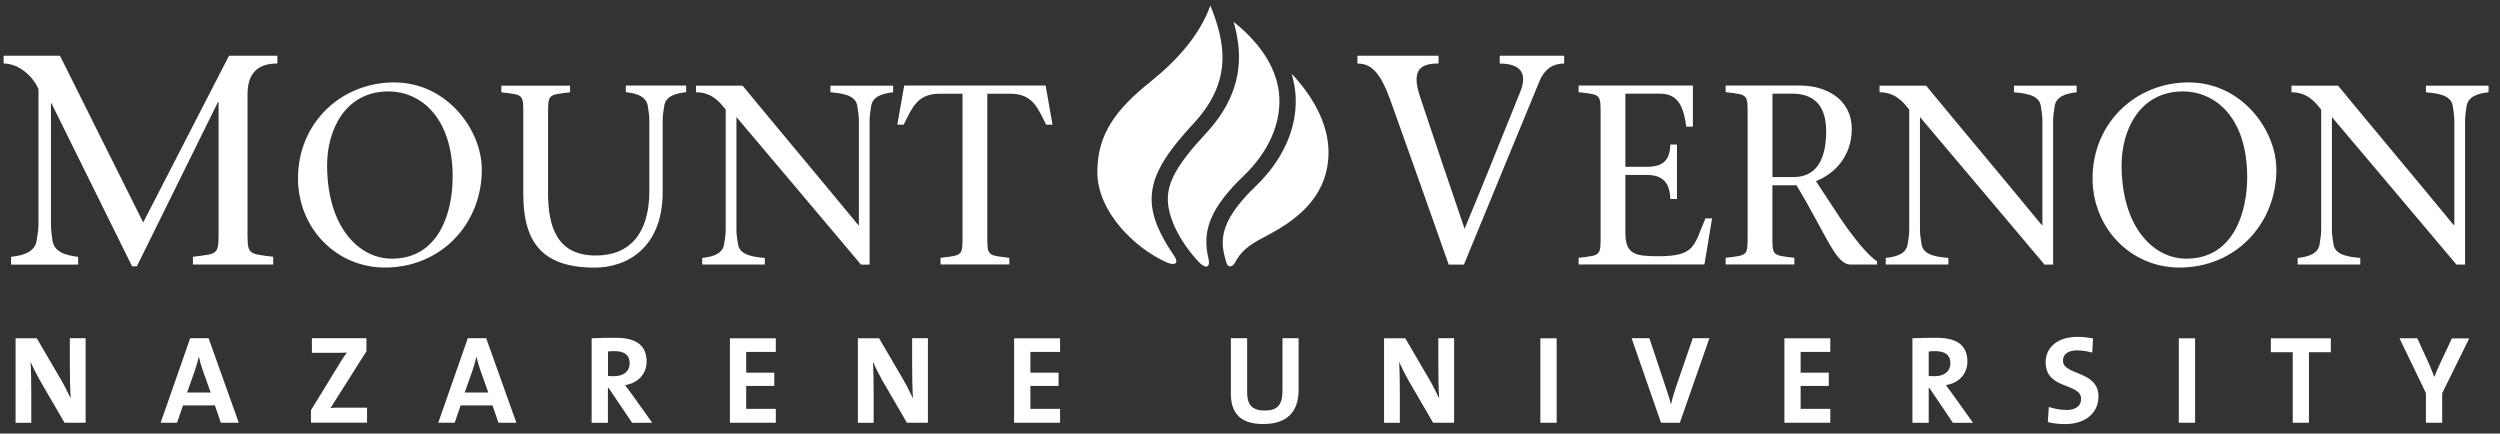 <svg width="173" height="30" viewBox="0 0 173 30" fill="none" xmlns="http://www.w3.org/2000/svg">
<rect x="0" y="0" width="173" height="30" fill="#333333" stroke="none"/>
<path d="M3.566 7.157H3.526V15.519C3.526 15.953 3.586 16.302 3.631 16.636C3.736 17.379 4.434 17.668 5.406 17.773V18.311H0.764V17.773C1.736 17.668 2.434 17.379 2.539 16.636C2.579 16.307 2.663 15.953 2.663 15.519V6.169C2.25 5.197 1.237 4.394 0.25 4.394V3.855H4.149L9.909 15.394L15.848 3.855H19.194V4.394C17.688 4.394 17.129 5.222 17.129 6.518V15.723C17.129 17.643 17.05 17.538 18.905 17.768V18.306H13.35V17.768C15.21 17.538 15.125 17.643 15.125 15.723V7.057H15.085L9.47 18.431H9.141L3.566 7.157Z" fill="white"/>
<path d="M20.621 12.34C20.621 8.521 23.593 5.703 27.273 5.703C30.953 5.703 33.342 9.009 33.342 11.737C33.342 15.472 30.544 18.514 26.635 18.514C23.254 18.514 20.621 15.771 20.621 12.34ZM31.327 12.27C31.327 8.042 29.043 6.326 26.884 6.326C23.877 6.326 22.636 9.014 22.636 11.423C22.636 15.706 24.83 17.9 27.114 17.9C30.405 17.9 31.322 14.644 31.322 12.275L31.327 12.27Z" fill="white"/>
<path d="M37.923 13.313C37.923 15.791 38.596 17.681 41.234 17.681C43.657 17.681 44.934 16.056 44.934 13.223V8.307C44.934 7.933 44.864 7.633 44.829 7.349C44.739 6.711 44.141 6.466 43.308 6.377V5.918H47.482V6.377C46.634 6.466 46.051 6.711 45.961 7.349C45.926 7.633 45.856 7.933 45.856 8.307V13.298C45.856 17.103 43.433 18.519 41.149 18.519C37.379 18.519 36.212 16.609 36.212 13.408V8.137C36.212 6.491 36.282 6.581 34.691 6.387V5.928H39.449V6.387C37.858 6.581 37.928 6.491 37.928 8.137V13.323L37.923 13.313Z" fill="white"/>
<path d="M59.578 18.307C56.766 14.981 53.844 11.496 50.962 8.1V15.919C50.962 16.293 51.031 16.592 51.066 16.876C51.156 17.515 51.754 17.759 52.926 17.849V18.307H48.593V17.849C49.441 17.759 50.024 17.515 50.114 16.876C50.149 16.592 50.218 16.293 50.218 15.919V7.586C49.725 6.948 49.176 6.385 48.164 6.385V5.926H51.385C54.023 9.127 56.766 12.383 59.399 15.585H59.434V8.314C59.434 7.94 59.364 7.641 59.329 7.357C59.239 6.719 58.641 6.474 57.469 6.385V5.926H61.802V6.385C60.969 6.474 60.371 6.719 60.281 7.357C60.246 7.641 60.177 7.94 60.177 8.314V18.312H59.573L59.578 18.307Z" fill="white"/>
<path d="M68.322 16.09C68.322 17.736 68.252 17.646 69.843 17.841V18.299H65.086V17.841C66.676 17.646 66.607 17.736 66.607 16.09V6.486H65.016C63.475 6.486 63.121 7.459 62.538 8.626H62.094L62.572 5.918H72.356L72.835 8.626H72.391C71.808 7.459 71.454 6.486 69.913 6.486H68.322V16.096V16.09Z" fill="white"/>
<path d="M99.553 4.393C98.416 4.393 97.594 4.722 98.272 6.707C99.075 9.14 100.276 12.691 101.349 15.832C102.67 12.676 103.927 9.494 105.208 6.338C105.727 5.036 105.188 4.398 103.782 4.398V3.859H108.24V4.398C107.642 4.398 106.958 4.602 106.525 5.635C104.789 9.868 103.034 14.077 101.304 18.31H100.252C98.99 14.74 97.589 10.756 96.327 7.245C95.564 5.036 94.926 4.398 93.934 4.398V3.859H99.548V4.398L99.553 4.393Z" fill="white"/>
<path d="M109.24 17.841C110.831 17.646 110.761 17.736 110.761 16.09V8.127C110.761 6.481 110.831 6.571 109.24 6.377V5.918H117.149V8.765H116.69C116.516 7.454 116.162 6.481 114.885 6.481H112.477V11.543H113.962C115.079 11.543 115.553 11.099 115.588 10.002H116.047V13.772H115.588C115.553 12.73 115.144 12.106 113.962 12.106H112.477V16.105C112.477 17.611 113.165 17.731 114.76 17.731C117.323 17.731 117.204 17.003 118.017 15.113H118.475L117.947 18.299H109.24V17.841Z" fill="white"/>
<path d="M119.414 5.918H124.565C126.35 5.918 128.141 6.855 128.141 8.925C128.141 10.745 127.024 12.002 125.662 12.535L127.398 15.173C128.28 16.465 129.272 17.701 129.891 18.075V18.305H128.066C127.024 18.305 126.455 16.375 124.316 12.819H122.65V16.09C122.65 17.736 122.581 17.646 124.171 17.841V18.299H119.414V17.841C121.005 17.646 120.935 17.736 120.935 16.09V8.127C120.935 6.481 121.005 6.571 119.414 6.377V5.918ZM122.65 12.251H124.121C125.662 12.251 126.37 11.084 126.37 9.084C126.37 7.085 125.308 6.481 124.017 6.481H122.655V12.251H122.65Z" fill="white"/>
<path d="M141.479 18.307C138.666 14.981 135.744 11.496 132.862 8.1V15.919C132.862 16.293 132.932 16.592 132.967 16.876C133.056 17.515 133.655 17.759 134.827 17.849V18.307H130.493V17.849C131.341 17.759 131.924 17.515 132.014 16.876C132.049 16.592 132.119 16.293 132.119 15.919V7.586C131.625 6.948 131.077 6.385 130.064 6.385V5.926H133.286C135.924 9.127 138.666 12.383 141.299 15.585H141.334V8.314C141.334 7.94 141.264 7.641 141.229 7.357C141.14 6.719 140.541 6.474 139.369 6.385V5.926H143.703V6.385C142.87 6.474 142.272 6.719 142.182 7.357C142.147 7.641 142.077 7.94 142.077 8.314V18.312H141.474L141.479 18.307Z" fill="white"/>
<path d="M144.805 12.34C144.805 8.521 147.777 5.703 151.457 5.703C155.137 5.703 157.525 9.009 157.525 11.737C157.525 15.472 154.728 18.514 150.818 18.514C147.438 18.514 144.805 15.771 144.805 12.34ZM155.506 12.27C155.506 8.042 153.222 6.326 151.063 6.326C148.056 6.326 146.814 9.014 146.814 11.423C146.814 15.706 149.008 17.9 151.292 17.9C154.583 17.9 155.506 14.644 155.506 12.275V12.27Z" fill="white"/>
<path d="M169.985 18.307C167.172 14.981 164.25 11.496 161.368 8.1V15.919C161.368 16.293 161.438 16.592 161.472 16.876C161.562 17.515 162.161 17.759 163.332 17.849V18.307H158.999V17.849C159.847 17.759 160.43 17.515 160.52 16.876C160.555 16.592 160.625 16.293 160.625 15.919V7.586C160.131 6.948 159.583 6.385 158.57 6.385V5.926H161.792C164.429 9.127 167.172 12.383 169.805 15.585H169.84V8.314C169.84 7.94 169.77 7.641 169.735 7.357C169.645 6.719 169.047 6.474 167.875 6.385V5.926H172.209V6.385C171.376 6.474 170.777 6.719 170.688 7.357C170.653 7.641 170.583 7.94 170.583 8.314V18.312H169.98L169.985 18.307Z" fill="white"/>
<path d="M4.464 29.252L2.749 26.299C2.499 25.856 2.29 25.427 2.115 25.043C2.15 25.547 2.165 26.464 2.165 27.167V29.256H1.078V23.407H2.544L4.175 26.195C4.444 26.644 4.678 27.132 4.893 27.571C4.848 26.983 4.833 25.941 4.833 25.222V23.402H5.925V29.252H4.469H4.464Z" fill="white"/>
<path d="M15.281 29.252L14.872 28.055H12.663L12.254 29.252H11.117L13.162 23.402H14.433L16.523 29.252H15.276H15.281ZM14.034 25.631C13.92 25.312 13.835 25.023 13.765 24.694H13.755C13.685 24.998 13.591 25.337 13.476 25.671L12.947 27.162H14.578L14.034 25.631Z" fill="white"/>
<path d="M21.52 29.252V28.384L23.624 24.953C23.744 24.754 23.868 24.579 24.003 24.4C23.793 24.41 23.519 24.415 22.936 24.415H21.584V23.402H25.359V24.305L23.135 27.82C23.05 27.96 22.971 28.09 22.866 28.229C23.015 28.209 23.409 28.209 24.133 28.209H25.399V29.247H21.52V29.252Z" fill="white"/>
<path d="M34.492 29.252L34.083 28.055H31.874L31.465 29.252H30.328L32.373 23.402H33.644L35.733 29.252H34.487H34.492ZM33.245 25.631C33.131 25.312 33.046 25.023 32.976 24.694H32.966C32.896 24.998 32.801 25.337 32.687 25.671L32.158 27.162H33.789L33.245 25.631Z" fill="white"/>
<path d="M43.744 29.259L42.113 26.841H42.068V29.259H40.941V23.41C41.4 23.385 41.944 23.375 42.622 23.375C43.913 23.375 44.746 23.824 44.746 25.021C44.746 25.888 44.138 26.512 43.255 26.651C43.42 26.866 43.584 27.095 43.734 27.294L45.135 29.259H43.739H43.744ZM42.517 24.297C42.353 24.297 42.188 24.308 42.073 24.322V26.013C42.153 26.023 42.308 26.033 42.482 26.033C43.16 26.033 43.574 25.689 43.574 25.14C43.574 24.592 43.23 24.297 42.517 24.297Z" fill="white"/>
<path d="M50.51 29.254V23.41H53.686V24.353H51.637V25.789H53.581V26.706H51.637V28.292H53.686V29.254H50.51Z" fill="white"/>
<path d="M62.756 29.252L61.041 26.299C60.791 25.856 60.582 25.427 60.407 25.043C60.442 25.547 60.457 26.464 60.457 27.167V29.256H59.365V23.407H60.831L62.462 26.195C62.731 26.644 62.965 27.132 63.18 27.571C63.135 26.983 63.12 25.941 63.12 25.222V23.402H64.212V29.252H62.756Z" fill="white"/>
<path d="M70.176 29.254V23.41H73.357V24.353H71.303V25.789H73.252V26.706H71.303V28.292H73.357V29.254H70.176Z" fill="white"/>
<path d="M87.435 29.346C85.59 29.346 85.176 28.339 85.176 27.222V23.402H86.303V27.152C86.303 27.89 86.547 28.409 87.514 28.409C88.382 28.409 88.746 28.045 88.746 27.047V23.402H89.863V26.978C89.863 28.573 88.981 29.341 87.44 29.341L87.435 29.346Z" fill="white"/>
<path d="M99.168 29.252L97.453 26.299C97.204 25.856 96.994 25.427 96.82 25.043C96.854 25.547 96.869 26.464 96.869 27.167V29.256H95.777V23.407H97.243L98.874 26.195C99.143 26.644 99.378 27.132 99.592 27.571C99.547 26.983 99.532 25.941 99.532 25.222V23.402H100.624V29.252H99.168Z" fill="white"/>
<path d="M106.594 29.254V23.41H107.721V29.254H106.594Z" fill="white"/>
<path d="M116.242 29.252H114.941L112.906 23.402H114.138L115.275 26.823C115.39 27.152 115.519 27.541 115.624 27.965H115.639C115.724 27.566 115.823 27.247 115.988 26.753L117.14 23.402H118.292L116.247 29.252H116.242Z" fill="white"/>
<path d="M123.48 29.254V23.41H126.657V24.353H124.602V25.789H126.552V26.706H124.602V28.292H126.657V29.254H123.48Z" fill="white"/>
<path d="M135.142 29.259L133.512 26.841H133.467V29.259H132.34V23.41C132.799 23.385 133.342 23.375 134.02 23.375C135.312 23.375 136.145 23.824 136.145 25.021C136.145 25.888 135.536 26.512 134.654 26.651C134.818 26.866 134.983 27.095 135.132 27.294L136.534 29.259H135.137H135.142ZM133.911 24.297C133.746 24.297 133.581 24.308 133.467 24.322V26.013C133.547 26.023 133.701 26.033 133.876 26.033C134.554 26.033 134.968 25.689 134.968 25.14C134.968 24.592 134.624 24.297 133.911 24.297Z" fill="white"/>
<path d="M142.905 29.347C142.491 29.347 142.072 29.302 141.708 29.208L141.778 28.16C142.107 28.275 142.576 28.37 143 28.37C143.573 28.37 144.012 28.136 144.012 27.597C144.012 26.48 141.559 26.989 141.559 25.069C141.559 24.032 142.381 23.309 143.783 23.309C144.112 23.309 144.491 23.354 144.84 23.413L144.78 24.401C144.451 24.306 144.087 24.246 143.733 24.246C143.084 24.246 142.755 24.54 142.755 24.954C142.755 26.001 145.214 25.612 145.214 27.442C145.214 28.544 144.341 29.347 142.9 29.347H142.905Z" fill="white"/>
<path d="M150.773 29.254V23.41H151.9V29.254H150.773Z" fill="white"/>
<path d="M159.778 24.373V29.254H158.657V24.373H157.141V23.41H161.294V24.373H159.778Z" fill="white"/>
<path d="M169 27.185V29.254H167.873V27.195L166.043 23.41H167.275L168.048 25.091C168.202 25.435 168.332 25.759 168.446 26.063H168.466C168.586 25.724 168.761 25.355 168.935 24.981L169.673 23.415H170.87L169.01 27.19L169 27.185Z" fill="white"/>
<path d="M82.797 17.961C81.44 16.41 80.877 14.984 80.817 13.937C80.747 12.646 81.46 11.369 83.45 9.23C86.018 6.462 86.033 3.844 85.37 1.516C87.374 3.111 88.451 4.931 88.531 6.771C88.611 8.646 87.734 10.561 86.063 12.167C83.709 14.421 83.161 16.026 83.635 17.921C83.759 18.46 83.49 18.754 82.792 17.956L82.797 17.961Z" fill="white"/>
<path d="M80.733 18.156C78.553 17.183 75.936 14.68 75.936 11.903C75.936 9.3 77.202 7.589 79.576 5.685C81.53 4.119 83.036 2.383 83.759 0.379C84.772 2.917 85.345 5.585 82.593 8.547C79.296 12.097 78.778 14.062 81.206 17.637C81.675 18.305 81.231 18.375 80.733 18.156Z" fill="white"/>
<path d="M84.859 18.164C84.973 18.578 85.307 18.473 85.472 18.159C85.975 17.197 86.709 16.808 87.791 16.239C90.194 14.978 91.934 13.252 91.934 10.535C91.934 8.425 90.673 6.461 89.386 5.109C89.536 5.623 89.641 6.201 89.661 6.735C89.75 8.899 88.768 11.088 86.888 12.893C84.135 15.536 84.499 16.878 84.859 18.164Z" fill="white"/>
</svg>
